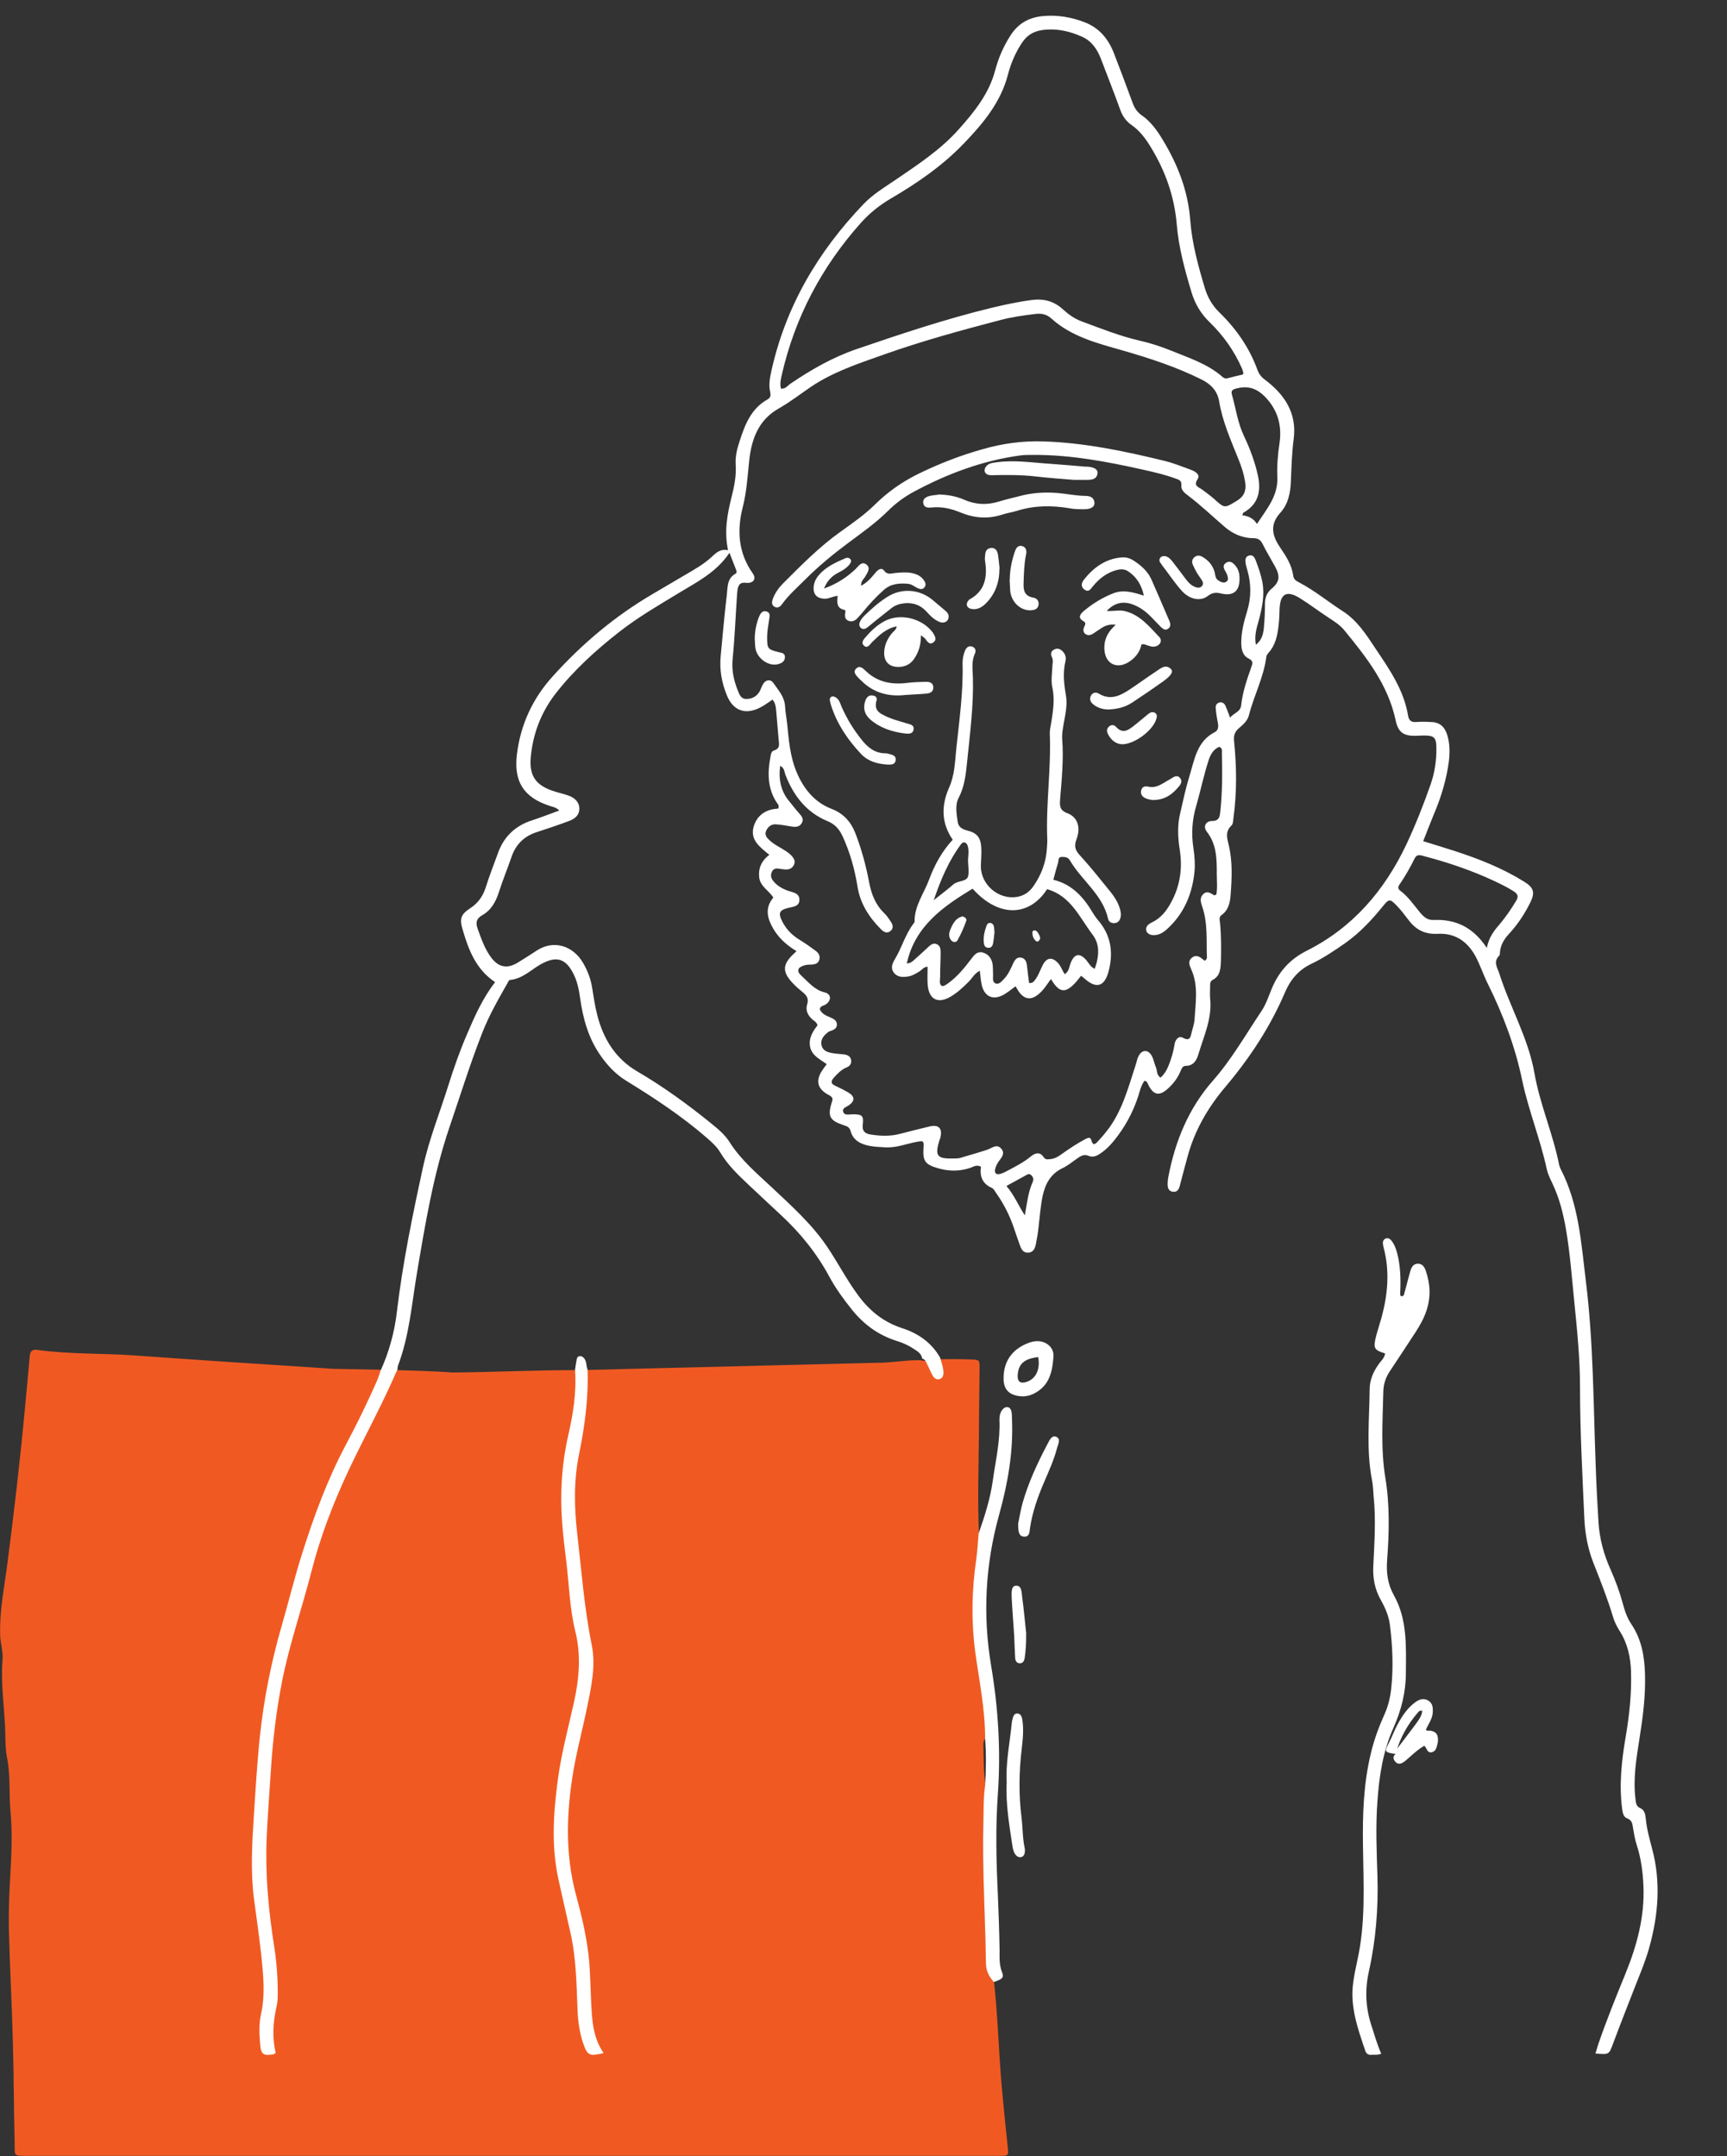 <?xml version="1.0" encoding="UTF-8"?>
<svg id="Layer_1" xmlns="http://www.w3.org/2000/svg" version="1.1" viewBox="0 0 108.69 135.7">
  <rect x="0" y="0" width="108.69" height="135.7" fill="#333333" stroke="none"/>
  <!-- Generator: Adobe Illustrator 29.4.0, SVG Export Plug-In . SVG Version: 2.1.0 Build 152)  -->
  <defs>
    <style>
      .st0 {
        fill: #fff;
      }

      .st1 {
        fill: #f05a22;
      }
    </style>
  </defs>
  <path class="st1" d="M63.42,135.11c-.13-1.29-.27-2.57-.38-3.86-.19-2.17-.24-4.35-.48-6.51-.3-.33-.49-.69-.5-1.15-.04-3.01-.24-6.01-.16-9.02.02-.74,0-1.48.12-2.21-.12-.82-.11-1.66-.13-2.49,0-.17,0-.34.13-.46,0-1.8-.36-3.56-.61-5.34-.27-1.98-.24-3.95.05-5.93.08-.54.1-1.09.15-1.63-.09-2.08-.02-4.16,0-6.24,0-1.39.03-2.77.04-4.16,0-.51,0-.53-.52-.55-.67-.03-1.34-.02-2.01-.02v.05l-1.05.05s-.06-.02-.09-.03c-.82-.03-1.62.12-2.43.15l-15.45.38h0c-1.04.03-2.08.05-3.12.08v.04c-.25,0-.52.02-.79.03v-.06c-2.58,0-5.15.13-7.73.15-1.7-.15-7.04-.22-7.45-.23-.15,0-.3-.02-.45-.03-4.01-.26-8.02-.52-12.03-.81-2.05-.15-4.12-.07-6.16-.35-.35-.05-.47.08-.5.41-.09,1.05-.19,2.1-.29,3.15-.3,3.26-.68,6.52-1.1,9.77-.19,1.52-.51,3.02-.47,4.56,0,.55.2,1.07.15,1.63-.11,1.4.09,2.8.16,4.2.03.66,0,1.34.13,1.98.22,1.11.11,2.23.21,3.34.14,1.45.05,2.92-.03,4.38-.06,1.03-.09,2.06-.07,3.08.06,2.34.19,4.69.25,7.03.06,2.08.06,4.16.11,6.24.03,1.02-.17.95.99.95h60.96c.62,0,.61,0,.55-.58h0Z"/>
  <g>
    <path class="st0" d="M24.95,86.32c-.9,2.09-2,4.08-2.97,6.13-.98,2.08-1.81,4.22-2.38,6.45-.59,2.32-1.39,4.58-1.85,6.93-.36,1.83-.58,3.68-.7,5.55-.09,1.45-.21,2.91-.27,4.36-.09,2.26.12,4.49.47,6.72.16,1.02.24,2.04.23,3.07,0,.26-.02.53-.08.78-.22.97-.28,1.93-.05,2.88-.13.15-.28.11-.42.13-.38.05-.51-.17-.54-.5-.07-.69-.11-1.4.04-2.07.27-1.22.14-2.43.02-3.64-.13-1.21-.31-2.42-.47-3.63-.21-1.7-.12-3.4-.01-5.09.11-1.72.21-3.44.39-5.15.25-2.34.71-4.63,1.36-6.89.44-1.52.81-3.05,1.29-4.56.74-2.35,1.59-4.66,2.75-6.85.7-1.31,1.35-2.64,1.95-4,.1-.22.16-.45.24-.67.54-1.19.88-2.44,1.03-3.72.36-3.05.98-6.05,1.63-9.04.38-1.78,1.07-3.48,1.61-5.21.35-1.12.74-2.22,1.21-3.3.47-1.1.96-2.19,1.73-3.19-1.18-.78-1.66-1.99-2.03-3.26-.22-.73-.15-.99.48-1.4.51-.34.8-.78.98-1.36.22-.71.5-1.4.75-2.1.37-1.04,1.09-1.72,2.14-2.06.56-.18,1.1-.4,1.72-.62-.22-.22-.44-.23-.63-.3-1.63-.54-2.24-1.54-2.04-3.22.23-1.89.99-3.53,2.27-4.94,1.84-2.04,3.92-3.79,6.3-5.18.68-.4,1.36-.8,2.04-1.2.58-.34,1.17-.67,1.66-1.13.28-.26.55-.52,1.02-.41-.25-1.19-.05-2.27.22-3.34.17-.68.31-1.35.26-2.06-.03-.49.08-.95.23-1.41.34-1.06.72-2.09,1.77-2.68.2-.11.22-.26.17-.48-.1-.43-.02-.85.07-1.28.9-4.09,2.94-7.55,5.82-10.55.57-.59,1.27-1.02,1.94-1.47,1.42-.97,2.87-1.91,4.03-3.21.99-1.11,1.92-2.25,2.31-3.75.2-.76.52-1.49.95-2.16.49-.77,1.17-1.15,2.07-1.23.9-.08,1.77.07,2.6.39.91.35,1.48,1.03,1.83,1.91.41,1.05.8,2.1,1.19,3.16.12.33.29.59.58.79.56.39.95.93,1.3,1.51.96,1.58,1.61,3.23,1.75,5.1.11,1.45.5,2.87.92,4.27.18.59.47,1.09.91,1.52,1.06,1.03,1.89,2.22,2.4,3.62.09.25.23.44.46.61,1.24.93,2.03,2.1,1.82,3.73-.12.9-.14,1.81-.18,2.72-.03.72-.18,1.4-.66,1.93-.67.74-.53,1.42-.03,2.16.37.55.75,1.11.84,1.81.03.22.18.32.36.41.98.51,1.83,1.22,2.75,1.81.91.58,1.49,1.48,2.07,2.36.88,1.31,1.79,2.62,2.05,4.23.05.29.2.41.49.39.31-.02.62-.02.93,0,.55,0,.88.29,1.04.81.17.54.17,1.08.11,1.63-.15,1.17-.49,2.29-.95,3.37-.23.55-.44,1.11-.67,1.69.71.22,1.37.42,2.02.63,1.5.49,2.97,1.07,4.32,1.91.6.37.72.66.41,1.3-.35.71-.78,1.37-1.32,1.96-.32.34-.56.71-.6,1.19,0,.07,0,.17-.04.21-.4.39-.13.73,0,1.13.67,2.11,1.82,4.05,2.21,6.26.34,1.96,1.16,3.8,1.55,5.75.02.09.05.19.09.27,1.16,2.23,1.3,4.67,1.6,7.1.48,3.88.47,7.79.62,11.68.04,1.15.1,2.3.17,3.44.06,1.06.34,2.08.78,3.05.29.66.54,1.33.73,2.02.13.49.28.97.57,1.39.64.96.82,2.03.85,3.14.04,1.35-.13,2.67-.34,4-.2,1.27-.42,2.55-.26,3.85.03.24.03.46.31.58.27.12.31.4.34.67.06.65.24,1.27.4,1.89.56,2.09.39,4.17-.19,6.24-.23.81-.55,1.58-.86,2.36-.48,1.23-.96,2.45-1.42,3.68-.25.67-.24.67-1.1.6.07-.22.13-.44.2-.65.51-1.47,1.09-2.91,1.68-4.35.73-1.79,1.23-3.62,1.14-5.58-.04-.87-.15-1.71-.42-2.54-.11-.34-.17-.7-.23-1.05-.04-.26-.05-.51-.37-.63-.25-.09-.28-.35-.32-.6-.2-1.54-.03-3.06.23-4.57.23-1.35.37-2.7.33-4.07-.03-.9-.21-1.75-.7-2.53-.18-.28-.34-.59-.43-.9-.35-1.17-.8-2.3-1.25-3.44-.35-.9-.52-1.85-.56-2.81-.12-2.73-.27-5.45-.27-8.18,0-1.78-.17-3.54-.35-5.3-.16-1.57-.27-3.15-.54-4.71-.17-.97-.41-1.92-.83-2.81-.14-.3-.3-.61-.37-.93-.41-1.9-1.15-3.7-1.55-5.6-.44-2.12-1.2-4.13-2.16-6.07-.28-.56-.48-1.18-.78-1.74-.52-.95-1.3-1.47-2.39-1.41-.77.04-1.34-.24-1.8-.84-.26-.34-.52-.69-.82-.99-.36-.37-.45-.36-.78.05-.71.88-1.47,1.7-2.4,2.36-.69.48-1.38.95-2.14,1.31-.8.38-1.32,1-1.66,1.8-.94,2.2-2.24,4.16-3.78,5.98-1.07,1.27-1.9,2.7-2.34,4.32-.16.6-.33,1.2-.48,1.8-.06.25-.15.49-.46.44-.31-.04-.33-.31-.32-.55,0-.14.02-.29.05-.43.43-2.23,1.28-4.28,2.78-5.99,1.2-1.36,2.08-2.92,3.08-4.41.26-.39.42-.86.6-1.3.44-1.12,1.15-1.94,2.25-2.49,2.9-1.46,4.88-3.78,6.26-6.68.58-1.24,1.08-2.5,1.53-3.79.25-.72.37-1.49.36-2.26,0-.71-.14-.82-.85-.81-.17,0-.33.02-.5.02-.73,0-1.05-.23-1.21-.96-.47-2.24-1.83-3.97-3.23-5.68-.27-.33-.64-.57-1-.8-.6-.39-1.17-.83-1.78-1.21-.85-.54-1.27-.3-1.3.7-.01.33-.02.67-.06,1-.07.62-.19,1.23-.63,1.72-.06.07-.13.16-.14.24-.16,1.29-.78,2.45-1.1,3.7-.1.38-.39.6-.65.83-.26.23-.32.48-.28.82.16,1.6.18,3.2-.04,4.8-.02.16-.02.38-.12.48-.41.38-.29.77-.18,1.23.25,1.03.2,2.1.12,3.14-.03.46-.13.96-.57,1.27-.19.14-.11.35-.09.53.07.79.07,1.58.05,2.37-.02.45-.03.93-.52,1.18-.15.08-.16.22-.16.37,0,.26-.02.53,0,.79.14,1.26-.4,2.38-.74,3.53-.11.36-.3.72-.79.72-.21,0-.26.18-.33.33-.17.41-.42.75-.74,1.05-.58.56-.97.49-1.31-.23-.04-.09-.06-.18-.22-.21-.22.29-.3.67-.41,1.02-.33.99-.82,1.89-1.47,2.7-.24.3-.5.58-.82.8-.24.18-.51.33-.8.21-.33-.14-.54.02-.78.19-.29.21-.58.44-.9.59-.74.36-1.07.99-1.23,1.74-.14.66-.18,1.33-.26,1.99-.04.36-.1.71-.17,1.06-.06.27-.17.51-.5.52-.29,0-.41-.21-.49-.44-.14-.38-.27-.77-.4-1.15-.26-.75-.61-1.46-1.07-2.11-.1-.14-.18-.32-.31-.38-.6-.26-.77-.74-.68-1.33-.28-.16-.49.01-.7.08-.68.22-1.37.21-2.05,0-.76-.22-.92-.45-.87-1.24.03-.48.02-.49-.46-.4-.63.12-1.24.37-1.9.34-.36-.02-.72-.03-1.07-.1-.55-.11-1-.36-1.16-.93-.06-.22-.19-.29-.39-.35-.94-.31-1.08-.57-.77-1.52.06-.18,0-.26-.13-.35-.08-.05-.17-.09-.25-.14-.53-.36-.63-.78-.31-1.35.1-.16.21-.31.35-.5-.43-.31-.94-.53-1.05-1.11-.09-.54.18-.96.47-1.33-.06-.21-.2-.27-.31-.36-.3-.26-.46-.58-.34-.96.12-.38-.05-.58-.31-.79-.22-.18-.44-.37-.63-.58-.63-.68-.61-1.14.06-1.78.05-.05.11-.1.21-.2-.62-.37-1.13-.83-1.48-1.44-.37-.64-.52-1.29.02-1.93-.28-.45-.83-.7-.89-1.28-.06-.55.13-1.03.64-1.41-.61-.5-1.24-.95-.98-1.8.23-.74.81-1.08,1.54-1.11.08-.22-.05-.31-.13-.43-.54-.87-.55-1.81-.37-2.78.03-.16.05-.39.21-.44.45-.13.33-.44.31-.74-.05-.55-.09-1.1-.14-1.65-.03-.28-.03-.57-.24-.82-.27.18-.52.37-.78.5-.93.48-1.7.2-2.09-.76-.33-.8-.48-1.62-.39-2.52.12-1.26.23-2.53.38-3.79.06-.48,0-1.04.53-1.34.15-.09.07-.2.04-.3-.12-.31-.24-.61-.4-1.03-.84,1.25-2.07,1.85-3.22,2.55-1.27.77-2.56,1.52-3.72,2.43-1.47,1.15-2.86,2.41-4.01,3.89-.91,1.18-1.43,2.53-1.56,4.03-.09,1.1.29,1.7,1.35,2.07.34.12.69.19,1.03.31.45.16.69.47.68.83,0,.42-.3.64-.65.77-.67.25-1.35.48-2.03.7-.78.25-1.31.76-1.58,1.54-.26.75-.56,1.48-.8,2.23-.2.62-.49,1.15-1.07,1.47-.36.21-.4.47-.27.84.23.63.44,1.26.85,1.81.46.62,1.01.73,1.68.32.41-.25.81-.51,1.21-.77,1.05-.67,2.25-.3,2.89.78.28.48.48.99.57,1.54.1.59.18,1.19.33,1.76.38,1.49,1.14,2.73,2.5,3.53,1.66.97,3.2,2.09,4.69,3.3.43.35.86.71,1.15,1.18.72,1.13,1.73,1.97,2.69,2.87,1.22,1.15,2.47,2.27,3.42,3.67.67.99,1.22,2.06,1.93,3.03.73,1.01,1.63,1.74,2.81,2.12,1.02.33,1.84.91,2.38,1.84.07.25.16.49.2.75.03.23.05.52-.22.61-.28.09-.42-.15-.52-.36-.1-.19-.17-.39-.27-.57-.07-.14-.11-.32-.31-.35-.05-.36-.35-.49-.6-.66-.32-.21-.68-.36-1.04-.47-1.13-.36-2.04-1.03-2.78-1.95-.52-.65-1.02-1.33-1.42-2.07-.79-1.47-1.82-2.75-3.04-3.88-.67-.62-1.33-1.24-1.99-1.86-.68-.64-1.36-1.28-1.84-2.09-.22-.37-.55-.66-.87-.94-1.56-1.35-3.27-2.48-5.03-3.56-.69-.42-1.22-.99-1.67-1.65-.74-1.07-1.07-2.29-1.25-3.55-.07-.52-.17-1.04-.41-1.52-.49-.99-1.07-1.16-2.02-.65-.64.35-1.17.93-1.96,1.01-.1,0-.13.12-.18.2-.58,1.02-1.16,2.03-1.59,3.13-.77,1.96-1.39,3.97-2.07,5.96-1.01,2.98-1.52,6.07-2.04,9.16-.33,1.96-.48,3.94-1.19,5.82-.03.09-.03.19-.04.28l-.06.11h0ZM77.4,45.18c.26-.32.66-.37.71-.77.09-.84.36-1.63.64-2.42.08-.22.14-.39-.14-.53-.4-.19-.48-.56-.49-.96-.01-.71.17-1.38.37-2.04.26-.85.26-1.7.02-2.55-.04-.14-.08-.28-.11-.42-.04-.22-.05-.46.22-.53.23-.06.34.12.41.31.17.45.33.9.42,1.37.15.83-.02,1.62-.23,2.41-.13.47-.29.94-.18,1.53.39-.31.46-.69.5-1.05.05-.5.07-1,.07-1.5,0-.41.11-.73.44-1,.48-.4.52-.77.22-1.33-.26-.48-.55-.95-.8-1.45-.13-.27-.29-.38-.6-.38-.67,0-1.29-.28-1.77-.69-.78-.67-1.52-1.38-2.34-2-.21-.16-.44-.34-.41-.63.03-.3-.15-.36-.36-.43-.65-.24-1.33-.4-2.01-.55-2.31-.52-4.64-.96-7.02-.94-.24,0-.48,0-.72.03-2.4.32-4.63,1.16-6.75,2.3-.59.32-1.13.72-1.61,1.2-.77.76-1.65,1.38-2.51,2.02-.94.7-1.84,1.44-2.67,2.27-.51.51-1.05.98-1.48,1.57-.11.16-.28.29-.49.16-.2-.13-.15-.34-.08-.52.14-.36.37-.68.64-.95,1.15-1.15,2.29-2.31,3.63-3.26.74-.53,1.49-1.05,2.14-1.69.81-.8,1.72-1.44,2.74-1.94,1.31-.64,2.68-1.17,4.08-1.56,1.23-.35,2.47-.52,3.76-.48,2.63.08,5.17.62,7.71,1.24.55.14,1.09.36,1.63.56.25.09.57.3.4.56-.3.46.06.51.29.68.25.19.5.37.73.57.68.62.66.6,1.44.13.46-.28.6-.64.53-1.14-.08-.53-.24-1.03-.44-1.51-.47-1.18-.99-2.33-1.2-3.6-.11-.66-.51-1.09-1.12-1.39-1.59-.79-3.27-1.34-4.98-1.83-1.58-.45-3.2-.86-4.47-2.01-.28-.26-.63-.33-1-.28-.74.09-1.47.19-2.19.38-2.48.65-4.94,1.32-7.36,2.18-1.58.56-3.17,1.08-4.58,2.03-.67.46-1.32.96-2.02,1.36-1.3.73-1.72,1.97-1.86,3.29-.1.98-.16,1.95-.4,2.9-.38,1.47-.29,2.89.62,4.18.25.35.05.65-.42.6-.37-.04-.47.12-.53.41-.02.14-.03.29-.04.43-.09,1.31-.14,2.63-.27,3.94-.07.7.06,1.33.31,1.96.1.26.2.58.56.57.35,0,.65-.16.83-.48.09-.17.14-.36.25-.51.16-.23.45-.25.6-.03.32.46.72.88.75,1.5.02.36.09.71.13,1.07.1,1.05.19,2.11.61,3.09.43,1.01,1.11,1.86,2.17,2.27.75.29,1.22.8,1.51,1.53.39,1.01.67,2.04.87,3.1.14.74.4,1.42.97,1.96.15.15.27.33.39.51.13.19.19.41,0,.58-.24.21-.45.07-.63-.11-.74-.75-1.29-1.6-1.46-2.66-.18-1.12-.48-2.19-.96-3.22-.21-.44-.5-.74-.95-.92-1.32-.55-2.11-1.59-2.62-2.88-.08-.2-.06-.46-.34-.59-.11.86.04,1.61.59,2.25.2.24.38.49.59.72.17.19.33.37.18.63-.14.25-.38.26-.63.22-.33-.05-.66-.12-.99-.14-.29-.02-.5.14-.62.4-.12.27.05.46.23.62.3.28.68.44,1.02.67.46.31.63.59.5.85-.19.39-.54.31-.88.26-.2-.03-.39-.05-.5.17-.11.21-.08.41.08.6.25.31.58.49.95.62.31.1.72.15.69.59-.02.4-.4.4-.7.48-.57.14-.65.33-.37.87.25.48.61.85,1.07,1.13.35.21.68.45,1.01.69.18.13.31.31.25.55-.06.26-.27.31-.49.33-.17,0-.34,0-.5.06-.38.12-.46.35-.16.62.45.41.83.91,1.49,1.07.41.1.43.49.07.75-.13.09-.33.08-.39.29.11.29.37.41.64.52.2.09.41.17.44.42.02.27-.17.37-.39.44-.07.02-.14.05-.19.1-.26.2-.46.46-.39.79.06.32.34.45.64.5.26.05.52.06.78.09.22.03.42.12.45.38.02.22-.1.37-.29.44-.32.13-.55.37-.78.62-.2.22-.25.4.08.54.28.13.56.27.83.43.39.24.4.51.03.78-.16.12-.46.18-.37.43.08.24.37.15.58.15h.07c.53,0,.65.1.58.63-.06.43.15.59.49.64.62.1,1.24.12,1.85-.04.62-.16,1.25-.32,1.88-.47.56-.13.81.14.66.71,0,.05-.03.09-.05.14-.31,1.02-.17,1.2.92,1.17.12,0,.24,0,.36-.03.57-.17,1.15-.33,1.72-.52.3-.1.61-.41.9-.05.25.32-.03.57-.2.82-.09.13-.16.29-.2.45-.06.25.07.37.32.3.16-.04.31-.12.46-.2.51-.27,1.02-.53,1.47-.9.27-.22.56-.31.8.04.12.19.26.14.43.13.3-.03.54-.19.77-.36.45-.32.91-.62,1.39-.88.15-.08.35-.19.41.04.1.37.24.28.41.09.2-.21.39-.43.56-.65.96-1.21,1.34-2.69,1.81-4.12.07-.2.1-.42.2-.61.21-.41.6-.42.82-.02.13.23.17.5.27.74.09.21.03.48.29.64.24-.21.39-.47.51-.77.17-.42.3-.86.37-1.31.04-.3.25-.57.52-.43.44.23.48-.01.55-.31.07-.28.17-.56.19-.84.06-1.04.25-2.1-.19-3.11-.12-.27-.26-.55.03-.78.3-.23.53-.02.76.17.05.04.09.03.18-.14-.05-1.02.08-2.17-.31-3.28-.09-.26-.15-.52.07-.74.25-.25.48-.06.7.07.02,0,.08-.03.13-.05.08-.42.03-.86.03-1.29,0-.94,0-1.86-.63-2.67-.24-.31-.08-.66.32-.67.46,0,.49-.26.53-.58.13-1.22.13-2.44.1-3.66,0-.15.05-.35-.17-.43-.37.17-.54.47-.67.86-.3.93-.5,1.9-.77,2.84-.27.9-.32,1.78-.18,2.69.07.48.11.95.07,1.43-.13,1.38-.62,2.6-1.64,3.57-.28.27-.59.5-1.01.46-.33-.03-.49-.3-.35-.55.08-.13.21-.19.34-.26.54-.26.89-.71,1.17-1.22.58-1.05.74-2.16.56-3.33-.12-.76-.16-1.53.02-2.28.18-.79.35-1.59.59-2.37.32-1.03.46-2.18,1.59-2.76.25-.13.24-.38.19-.63-.06-.3-.11-.61-.13-.92-.01-.15.08-.28.24-.32.16-.04.29.05.36.18.11.23.19.48.33.84,0,0-.04-.05-.04-.05ZM78.22,23.57c.02-.06.04-.08.03-.1-.02-.09-.05-.19-.08-.27-.49-1.11-1.17-2.08-2.04-2.92-.55-.53-.92-1.15-1.14-1.88-.42-1.4-.81-2.82-.93-4.27-.15-1.79-.73-3.4-1.66-4.91-.32-.52-.67-.99-1.17-1.34-.35-.24-.57-.55-.72-.95-.39-1.08-.81-2.15-1.22-3.22-.23-.6-.57-1.11-1.17-1.39-.8-.36-1.62-.55-2.51-.43-.56.08-.97.32-1.29.8-.42.63-.71,1.32-.89,2.03-.46,1.74-1.56,3.05-2.76,4.3-1.35,1.41-2.95,2.51-4.63,3.49-.71.42-1.34.93-1.88,1.54-2.45,2.75-4.12,5.91-4.95,9.51-.07.3-.14.59-.06.9.28.03.41-.18.58-.3,1.31-.89,2.67-1.67,4.18-2.19,2.81-.96,5.62-1.9,8.51-2.6.84-.2,1.67-.38,2.53-.49.78-.1,1.41.09,1.97.61.34.31.71.57,1.14.73,1.21.45,2.41.93,3.67,1.22.67.15,1.34.37,1.98.63,1.13.46,2.3.83,3.24,1.66.1.09.2.11.33.07.32-.09.64-.16.94-.23ZM93.57,59.67c.14-.72.49-1.13.85-1.55.37-.44.69-.92.99-1.41.18-.29.12-.45-.17-.63-.57-.36-1.18-.63-1.79-.9-1.23-.53-2.5-.95-3.8-1.29-.22-.06-.47-.17-.62.14-.28.58-.61,1.14-.97,1.67-.1.15-.06.26.07.36.51.38.85.9,1.25,1.38.22.26.46.48.84.46,1.37-.06,2.47.43,3.35,1.75v.02h0ZM79.11,32.97c.63-.96,1.34-1.77,1.28-2.96-.03-.69.03-1.39.13-2.07.16-1.04-.04-1.97-.75-2.8-.58-.67-1.18-.92-2.03-.67-.19.06-.27.14-.21.36.25.87.36,1.77.76,2.61.38.8.69,1.63.88,2.5.21.99.02,1.8-.92,2.33-.03.02-.03.08-.06.16.35.05.68.16.92.55h0ZM63.34,74.64c.5.58.76,1.25,1.16,1.85.13-.73.2-1.44.49-2.09.08-.18.04-.33-.1-.45-.14-.13-.26-.01-.38.05-.35.19-.71.39-1.17.64Z"/>
    <path class="st0" d="M86.94,129.24c-.23.12-.43.06-.62.08s-.32-.05-.39-.24c-.47-1.39-.97-2.77-.77-4.27.06-.47.16-.94.26-1.41.54-2.39.39-4.81.36-7.22-.03-1.97.03-3.92.5-5.85.2-.84.5-1.65.85-2.43.24-.53.37-1.08.43-1.66.14-1.32.08-2.63-.08-3.94-.07-.59-.3-1.11-.58-1.61-.38-.67-.51-1.38-.47-2.14.07-1.46.17-2.92.02-4.38-.03-.33-.03-.67-.1-1-.37-1.9-.17-3.82-.15-5.73,0-.59.23-1.12.58-1.6.15-.21.36-.38.39-.66-.68-.21-.75-.33-.58-1.03.1-.39.23-.78.34-1.17.41-1.48.55-2.96.15-4.46-.02-.09-.04-.19-.05-.28,0-.13.05-.23.17-.29.12-.05.24-.01.33.08.21.24.32.53.4.83.2.77.23,1.56.2,2.35,0,.12-.04.24.03.36.21.05.21-.14.24-.25.13-.44.23-.88.36-1.32.07-.24.18-.46.47-.47.29,0,.42.21.5.44.29.84.33,1.68.04,2.53-.16.48-.41.92-.68,1.34-.54.82-1.07,1.64-1.62,2.46-.26.39-.4.81-.41,1.28-.04,1.82-.17,3.63.13,5.44.28,1.7.24,3.44.11,5.16-.06.79.03,1.51.42,2.21.86,1.53.77,3.23.76,4.9,0,1.21-.29,2.35-.79,3.47-.65,1.45-.89,3.01-1,4.6-.12,1.58-.05,3.16,0,4.73.06,2.02-.1,4.02-.54,5.99-.25,1.13-.21,2.23.14,3.33.19.59.36,1.19.62,1.8l.03.03h0Z"/>
    <path class="st0" d="M62.55,124.74c-.3-.33-.49-.69-.5-1.15-.04-3.01-.24-6.01-.16-9.02.02-.74,0-1.48.11-2.21.06-.98.07-1.97,0-2.95,0-1.8-.36-3.56-.61-5.34-.27-1.98-.24-3.95.05-5.93.08-.54.1-1.09.15-1.63.38-1.08.73-2.17.89-3.31.18-1.28.48-2.54.42-3.84,0-.24.04-.48.21-.67.2-.22.47-.17.54.12.04.16.03.33.04.5.09,2.05-.26,4.05-.81,6.02-.87,3.14-1.04,6.31-.5,9.52.45,2.68.61,5.36.42,8.07-.15,2.1-.1,4.21,0,6.31.05,1.17.09,2.34.11,3.51,0,.45-.03.9.14,1.34.15.39.06.46-.5.66h0,0Z"/>
    <path class="st0" d="M87.84,110.39c-.74-.12-.73-.12-.38-.8.18-.35.31-.72.49-1.05.28-.52.62-1.04,1.11-1.4.24-.18.52-.29.82-.12.3.18.31.47.29.78-.03.4-.29.72-.43,1.06.09.11.19.05.28.06.34.06.47.21.48.55,0,.08,0,.16-.02.23-.06.22-.08.49-.34.57-.33.1-.33-.26-.5-.4-.35.2-.64.46-.93.72-.12.1-.23.21-.36.3-.18.13-.37.17-.53-.01-.14-.16-.18-.34.02-.5-.04-.22.12-.36.23-.51.35-.47.71-.92,1.05-1.39.18-.25.37-.5.39-.81-.13-.03-.2.02-.25.08-.67.77-1.16,1.64-1.43,2.64h0Z"/>
    <path class="st0" d="M63.36,112.24c-.08-1.26.19-2.53.32-3.82,0-.07.03-.14.04-.21.04-.17.09-.36.28-.37.23-.01.31.19.34.39.1.62.03,1.24-.04,1.86-.17,1.43-.19,2.86-.01,4.29.08.64.06,1.29.2,1.93.02.11.02.24-.01.35-.06.24-.33.3-.51.13-.18-.18-.22-.42-.26-.66-.19-1.28-.41-2.55-.36-3.89h.01Z"/>
    <path class="st0" d="M66.3,85.33c-.06,1.2-.37,1.87-1.09,2.3-.34.21-.71.29-1.1.23-.62-.09-.94-.44-.95-1.06-.02-1.23.66-1.98,1.68-2.32.86-.28,1.49.28,1.46.84h0ZM65.33,85.41c-.86.1-1.23.42-1.28,1.12-.03.42.16.57.56.44.59-.19.87-.8.73-1.56,0,0-.01,0-.01,0Z"/>
    <path class="st0" d="M64.09,95.84c.07-.33.14-.8.27-1.26.37-1.29.93-2.5,1.56-3.69.12-.22.25-.57.54-.47.32.12.14.45.07.7-.19.74-.51,1.44-.81,2.14-.41.95-.75,1.91-.9,2.93-.03.23-.02.53-.36.52-.36-.02-.35-.33-.38-.59v-.29h.01Z"/>
    <path class="st0" d="M64.58,102.85c.01.5-.02,1.01-.09,1.5-.03.17-.11.34-.32.33-.2-.01-.27-.17-.28-.35-.03-.45-.04-.91-.06-1.36-.05-.81-.12-1.62-.16-2.43,0-.27-.05-.71.25-.74.4-.04.37.43.41.7.11.78.17,1.57.26,2.35h-.01Z"/>
    <path class="st0" d="M36.19,86.21c.03-.21.06-.42.1-.63.02-.09.04-.19.15-.22.13-.03.23.02.31.11.19.21.13.49.23.73.06,1.8-.18,3.58-.54,5.34-.34,1.66-.3,3.34-.11,5,.27,2.33.44,4.67.91,6.97.27,1.34-.03,2.67-.3,3.98-.31,1.52-.73,3.02-.95,4.57-.35,2.41-.38,4.81.26,7.19.38,1.41.72,2.83.84,4.29.06.79.07,1.58.11,2.37.06,1.15.09,2.3.79,3.3-.9.22-1.02.16-1.29-.62-.22-.66-.32-1.34-.35-2.04-.07-1.65-.08-3.3-.45-4.92-.25-1.1-.49-2.19-.74-3.29-.48-2.14-.33-4.28-.04-6.42.22-1.61.65-3.19,1-4.77.33-1.49.46-2.97.09-4.47-.36-1.45-.39-2.94-.57-4.41-.1-.81-.2-1.61-.26-2.43-.14-1.85-.03-3.68.38-5.49.31-1.35.53-2.72.43-4.12v-.02h0Z"/>
    <path class="st0" d="M66.26,55.36c1.21.28,1.94,1.11,2.53,2.11.09.14.18.28.29.41.85.97,1.01,2.08.68,3.29-.26.93-.77,1.07-1.5.42-.07-.06-.14-.12-.22-.18-.18.22-.33.43-.52.6-.49.46-.83.41-1.22-.15-.05-.07-.1-.15-.16-.24-.19.25-.34.5-.53.71-.67.74-1.23.66-1.69-.26-.25.18-.49.38-.75.53-.68.38-1.23.12-1.39-.64-.06-.27-.07-.55-.12-.87-.34.19-.48.48-.69.69-.34.34-.69.67-1.1.92-.85.52-1.44.2-1.49-.8-.02-.35,0-.71,0-1.06-.24,0-.37.22-.55.32-.21.12-.41.25-.65.29-.34.06-.69.07-.92-.23-.23-.29-.1-.59.07-.87.43-.72.65-1.55,1.16-2.22.03-.04.07-.08.07-.12-.02-1,.6-1.79.92-2.67.34-.92.82-1.78,1.48-2.49-.75-1.09-.71-2.2-.22-3.3.34-.77.36-1.58.44-2.38.19-1.81.45-3.61.4-5.44,0-.26.05-.53.15-.77.08-.19.22-.34.44-.27.23.07.27.27.18.46-.22.48-.13.99-.12,1.49.05,1.8-.19,3.58-.37,5.37-.08.76-.16,1.51-.53,2.21-.23.44-.13.99-.06,1.49.04.32.26.47.58.55.64.16.87.44.91,1.1.02.38-.02.76-.03,1.15,0,1.17,1.11,2.12,2.26,1.94.44-.07.79-.3,1.05-.68.51-.73.8-1.52.85-2.41.01-.19.03-.38.02-.57-.09-2.2.25-4.4.16-6.6-.01-.23.05-.47.09-.71.11-.73.24-1.45.07-2.21-.09-.41-.02-.86,0-1.29,0-.21.08-.42-.03-.63-.1-.2-.05-.39.16-.48.23-.11.42,0,.57.18.13.16.17.35.13.54-.18.74-.1,1.46.03,2.2.1.59-.05,1.19-.15,1.78-.05.31-.11.61-.09.93.1,1.27-.03,2.54-.13,3.8-.03.4-.04.7.46.88.63.24.86.88.57,1.64-.18.47-.06.72.25,1.05.66.72,1.27,1.5,1.89,2.26.24.3.45.62.57.99.07.21.11.42.06.63-.05.2-.17.34-.4.35-.19,0-.34-.09-.38-.27-.34-1.53-1.67-2.42-2.41-3.69-.12-.2-.31-.21-.5-.21-.25,0-.2.22-.24.37-.1.32-.18.64-.3,1.08,0,0-.03-.02-.03-.02ZM64.78,61.87c.22,0,.28-.09.34-.17.24-.3.35-.68.53-1.01.25-.44.57-.46.92-.1.2.2.28.49.44.72.28-.18.28-.46.37-.7.24-.6.57-.66.99-.18.16.19.27.44.53.54.3-.86.31-1.56-.14-2.15-.82-1.08-1.37-2.44-2.86-2.86-1.08,1.68-2.99,1.86-4.69-.03-1.86,1.13-3.62,2.35-4.14,4.7.19,0,.31-.08.42-.18.31-.27.6-.54.9-.82.16-.15.33-.31.56-.21.24.1.25.33.25.55,0,.5-.04,1-.03,1.51,0,.2-.09.43.11.58.15,0,.24-.07.34-.14.62-.43,1.08-1.01,1.53-1.6.17-.23.37-.47.71-.37.35.1.55.37.61.73.03.24.02.48.03.72,0,.18-.05.43.18.5.2.06.35-.13.48-.26.29-.29.45-.67.62-1.04.1-.21.24-.38.49-.33s.33.25.36.48c.04.38.09.75.14,1.13h.01ZM58.77,56.65c.5-.4.88-.68,1.23-.99.28-.25.85-.16.93-.52.08-.34-.03-.75,0-1.13.02-.26.05-.53-.03-.78-.07-.23-.28-.29-.42-.1-.75,1.02-1.25,2.16-1.71,3.51h0Z"/>
    <path class="st0" d="M69.66,38.45c.38.03.73-.07,1.09,0,.98.22,1.57.97,2.21,1.64.25.26-.01.62-.39.61-.12,0-.23-.05-.35-.08-.11-.03-.21-.11-.38-.06-.1.49-.41.88-.86,1.14-.73.42-1.41.05-1.47-.79-.05-.61.18-1.12.71-1.59-.42-.05-.67.06-.9.21-.16.1-.32.21-.48.32-.17.12-.36.18-.53.05-.15-.11-.15-.29-.07-.46.06-.13.13-.25-.06-.35-.36-.21-.21-.42.01-.62.57-.48,1.2-.87,1.9-1.14.62-.23,1.22-.06,1.9.16-.15-.7-.47-1.19-1-1.54-.22-.14-.44-.14-.69-.08-.63.16-1.12.54-1.52,1.03-.14.17-.25.39-.51.22s-.22-.42-.06-.63c.62-.78,1.37-1.33,2.4-1.41.27-.02.52.06.75.21.47.31.88.67,1.11,1.19.38.87.76,1.74,1.13,2.61.07.16.09.34-.06.46-.2.17-.36.02-.5-.11-.22-.22-.43-.45-.65-.67-.32-.32-.69-.58-1.13-.74-.63-.22-1.15-.06-1.6.41h0Z"/>
    <path class="st0" d="M54.16,36.88c.43-.21.68-.53.94-.84.15-.18.37-.35.54-.13.22.3.46.17.71.15.33-.03.67-.06,1,0,.34.06.64.2.83.51.08.12.1.27,0,.4-.11.13-.25.12-.39.06-.22-.09-.4-.27-.65-.29-.56-.05-1.1,0-1.54.41-.46.41-.88.86-1.27,1.34-.12.15-.25.29-.38.43-.14.14-.32.23-.52.16-.22-.07-.27-.24-.24-.46,0-.08.07-.21-.06-.24-.48-.1-.46-.47-.41-.88-.31.03-.53.18-.8.18-.5,0-.76-.27-.71-.77.03-.27.14-.5.32-.71.45-.53,1.06-.8,1.68-1.07.12-.05.24-.03.32.08.08.12,0,.22-.07.32-.17.21-.39.35-.62.47-.4.2-.75.46-.98,1.04.83-.3,1.43-.71,1.97-1.21.2-.19.39-.54.7-.3.29.23.06.51-.08.76-.09.16-.27.27-.26.59,0,0-.03,0-.03,0Z"/>
    <path class="st0" d="M59.02,31.12c.66.01,1.18.12,1.66.33.71.31,1.43.35,2.17.12.41-.13.83-.22,1.25-.33.82-.23,1.65-.28,2.49-.21.57.05,1.13.17,1.71.18.27,0,.54.07.58.41.03.26-.19.42-.62.43-.33,0-.67,0-1-.07-1.1-.18-2.18-.17-3.26.17-.32.1-.65.14-.97.25-.89.28-1.74.2-2.59-.15-.58-.24-1.18-.38-1.81-.31-.22.02-.46.02-.52-.25-.06-.3.17-.42.41-.48.21-.05.42-.06.51-.07v-.02h0Z"/>
    <path class="st0" d="M57.96,39.99c0,.62-.15,1.06-.42,1.46-.21.32-.51.49-.89.52-.67.05-1.05-.32-1-.98.03-.42.2-.78.46-1.11.11-.14.3-.23.32-.46-.66.13-1.1.56-1.54.99-.14.14-.29.43-.51.23-.23-.21,0-.43.16-.61.33-.38.71-.72,1.15-.95.93-.48,2.22-.2,2.92.61.03.04.06.07.09.11.11.2.31.43.04.63-.24.18-.38-.05-.51-.23-.04-.05-.1-.09-.27-.22h0Z"/>
    <path class="st0" d="M78.01,36.38c.02.81-.37,1.16-1.17.97-.33-.08-.55-.05-.83.16-.45.35-1.13.22-1.61-.3-.37-.4-.68-.86-1.01-1.3-.13-.17-.26-.34-.38-.52-.05-.08-.06-.18,0-.27.07-.11.19-.13.31-.12.23.04.37.21.5.38.28.36.55.72.82,1.08.16.21.34.4.6.49.14.05.29.06.4-.06.12-.13.07-.27-.01-.39-.1-.16-.22-.31-.32-.48-.09-.16-.18-.34-.25-.51s-.02-.34.12-.45c.14-.12.32-.11.47-.03.39.22.67.53.79.97.05.18.04.39.21.51.16.11.35.22.53.1.17-.11.09-.3.04-.46-.03-.09-.09-.17-.13-.25-.11-.19-.12-.37.09-.49.2-.12.37-.03.51.12.23.23.32.53.32.85Z"/>
    <path class="st0" d="M67.58,30.2c-.74-.06-1.6-.12-2.45-.22-.79-.09-1.57-.09-2.36-.08-.17,0-.34.02-.5,0-.32-.05-.4-.34-.18-.58.16-.17.38-.19.59-.22,1.15-.17,2.29.02,3.43.09.74.05,1.48.12,2.21.18h.14c.43.04.65.18.61.44-.05.34-.32.38-.59.39h-.91s.01,0,.01,0Z"/>
    <path class="st0" d="M59.7,38.8c.02.28-.25.46-.55.35-.34-.13-.6-.39-.84-.66-.39-.42-.85-.58-1.41-.52-.29.03-.56.12-.79.3-.38.29-.74.59-1.11.88-.15.12-.29.25-.44.36-.12.08-.27.12-.39,0s-.1-.27-.04-.4c.06-.12.15-.24.25-.34.46-.45.94-.88,1.49-1.22.88-.55,1.99-.47,2.8.19.28.23.54.46.82.69.11.09.2.2.22.35v.02h-.01Z"/>
    <path class="st0" d="M69.76,44.65c-.32,0-.68-.08-.99-.35-.16-.14-.21-.33-.11-.52.11-.21.33-.23.49-.13.71.44,1.33.15,1.92-.24.58-.38,1.13-.79,1.71-1.17.27-.17.55-.45.89-.16.19.17.08.4-.42.77-.66.47-1.33.93-2,1.37-.43.28-.91.41-1.49.43Z"/>
    <path class="st0" d="M55.87,48.12c-.68-.04-1.24-.21-1.68-.67-.81-.86-1.47-1.82-1.85-2.95-.05-.14-.09-.27-.11-.41-.02-.09,0-.19.1-.24.1-.05.19,0,.27.04.22.14.28.38.37.6.33.75.75,1.43,1.26,2.07.39.49.84.85,1.5.85.05,0,.1,0,.14.02.23.06.53.09.5.4-.03.32-.32.29-.5.29Z"/>
    <path class="st0" d="M63.55,36.5c0-.6.12-1.19.31-1.76.07-.21.18-.43.44-.38.3.06.33.33.27.57-.12.59-.13,1.19-.15,1.78-.02.45.07.81.6.9.24.04.38.21.34.47-.05.26-.26.32-.49.33-.54.02-1.04-.35-1.23-.92-.03-.09-.05-.19-.06-.28-.02-.24-.02-.48-.04-.72h.01Z"/>
    <path class="st0" d="M56.96,43.74c-.95.11-1.95-.09-2.75-.9-.05-.05-.11-.09-.16-.15-.15-.18-.4-.37-.17-.61.23-.24.45,0,.61.15.73.7,1.61.87,2.59.75.4-.05.81-.06,1.21-.07.23,0,.44.07.45.35,0,.27-.19.37-.42.39-.4.04-.81.05-1.36.09Z"/>
    <path class="st0" d="M62.9,35.78c0,.87-.26,1.58-.82,2.16-.26.27-.56.46-.96.38-.29-.06-.36-.32-.16-.54.02-.02.03-.04.05-.05.98-.53,1.14-1.4.99-2.4-.02-.12-.02-.24,0-.36,0-.23.08-.44.34-.48.3-.04.43.16.47.43.05.31.07.62.1.86h-.01Z"/>
    <path class="st0" d="M47.5,40.19c0-.36.06-.72.16-1.06.04-.14.09-.27.15-.4.09-.19.23-.32.45-.24.21.07.19.26.16.42-.06.4-.14.8-.14,1.21,0,.7.04.75.71.92.19.05.41.05.41.31s-.18.38-.4.44c-.58.18-1.32-.3-1.45-.96-.04-.21-.03-.43-.05-.64Z"/>
    <path class="st0" d="M70.6,46.84c-.35-.02-.67-.24-.87-.64-.08-.16-.09-.33.05-.46.14-.14.33-.14.45,0,.45.49.81.19,1.18-.1.3-.24.59-.49.89-.73.12-.09.27-.13.4-.04.14.1.12.25.07.39-.21.71-1.38,1.6-2.17,1.58Z"/>
    <path class="st0" d="M55.16,44.09c-.14.56.12.74.4.89.46.26.98.38,1.48.54.2.06.49.09.46.36-.03.33-.33.31-.56.28-.79-.1-1.54-.34-2.16-.87-.36-.31-.48-.71-.33-1.16.07-.22.21-.4.47-.36.32.04.26.28.25.33h0Z"/>
    <path class="st0" d="M72.51,50.34c-.07,0-.24-.03-.39-.09-.21-.09-.36-.25-.3-.5.05-.24.24-.29.45-.24.53.12.9-.22,1.32-.44.21-.11.47-.38.69-.09.19.26-.06.49-.23.68-.38.42-.84.7-1.54.69h0Z"/>
    <path class="st0" d="M60.55,57.67c.18.03.31.15.26.29-.15.42-.33.83-.55,1.22-.09.16-.31.13-.42-.03-.21-.3-.06-.59.07-.87.14-.28.32-.52.64-.6h0Z"/>
    <path class="st0" d="M62.58,58.74c-.02.2-.04.39-.07.58-.03.17-.09.34-.3.33-.25,0-.29-.2-.3-.4-.02-.34.06-.66.17-.97.04-.11.11-.22.26-.19.13.02.2.13.22.25.02.14.02.28.03.41h0Z"/>
    <path class="st0" d="M65.11,58.55c.18.03.24.19.31.33.05.11.07.22-.03.32-.05.04-.11.09-.18.03-.18-.14-.23-.34-.24-.55,0-.07.06-.12.14-.13Z"/>
  </g>
</svg>